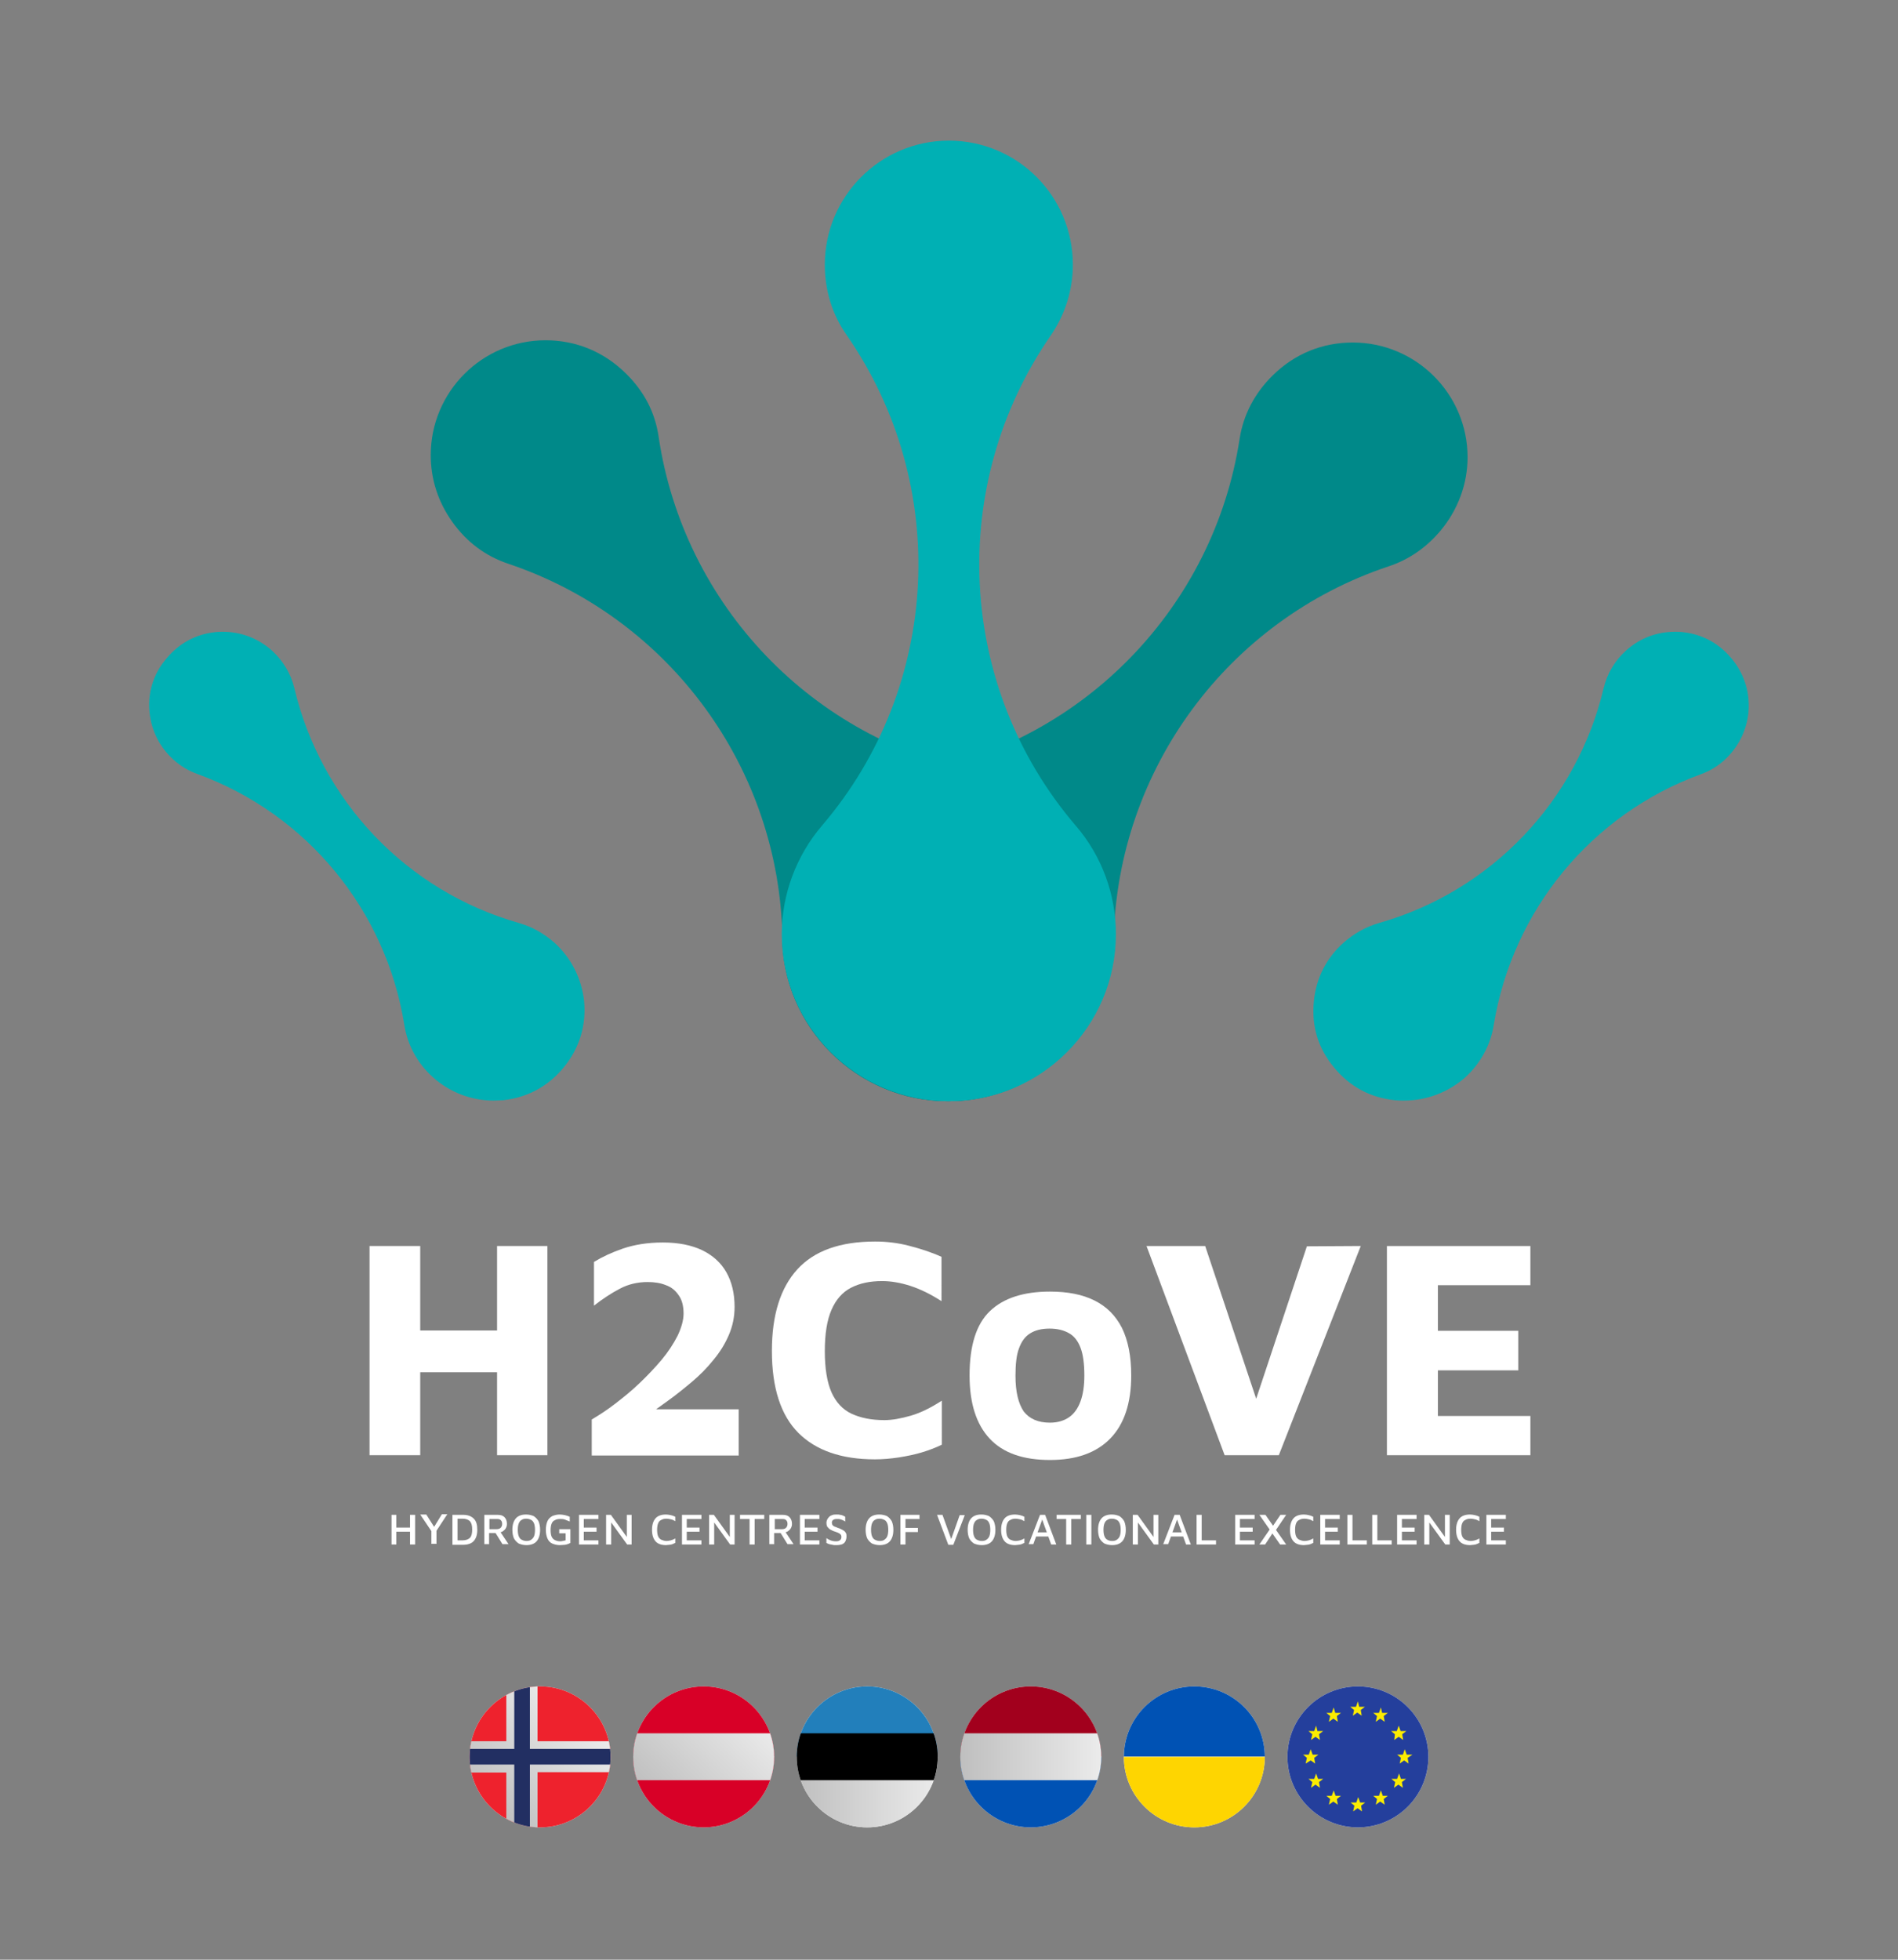 <?xml version="1.0" encoding="utf-8"?>
<!-- Generator: Adobe Illustrator 27.8.1, SVG Export Plug-In . SVG Version: 6.00 Build 0)  -->
<svg version="1.1" xmlns="http://www.w3.org/2000/svg" xmlns:xlink="http://www.w3.org/1999/xlink" x="0px" y="0px"
	 viewBox="0 0 595.3 614.5" style="enable-background:new 0 0 595.3 614.5;" xml:space="preserve">
<rect x="0" y="0" width="595.3" height="614.5" fill="#808080" stroke="none"/>
<style type="text/css">
	.st0{fill:#008989;}
	.st1{fill:#00B0B4;}
	.st2{clip-path:url(#SVGID_00000072275738704181189250000008973723266567250825_);}
	.st3{fill:#D80027;}
	.st4{fill:url(#SVGID_00000175325099266771109820000001139494853058422179_);}
	.st5{clip-path:url(#SVGID_00000008132359367833753510000018221336472447358356_);}
	.st6{fill:url(#SVGID_00000001664057565009217410000007173018195587210665_);}
	.st7{fill:#227FBB;}
	.st8{clip-path:url(#SVGID_00000054241656022537557760000010856740313254666926_);}
	.st9{fill:#0052B4;}
	.st10{fill:#A2001D;}
	.st11{fill:url(#SVGID_00000084501746653296595280000017757043016662258568_);}
	.st12{clip-path:url(#SVGID_00000172410089759491411500000010440784629244656001_);}
	.st13{fill:#EE222D;}
	.st14{fill:url(#SVGID_00000080894756886244881740000010901719745521129896_);}
	.st15{fill:#222F62;}
	.st16{clip-path:url(#SVGID_00000049944581060725901050000017548788537695908796_);}
	.st17{fill:#FED501;enable-background:new    ;}
	.st18{clip-path:url(#SVGID_00000180365318350452647300000010509812042118559132_);}
	.st19{fill:#243F9C;}
	.st20{fill:#FCEC00;}
	.st21{fill:#FFFFFF;}
	.st22{clip-path:url(#SVGID_00000027575579119931156860000015924771798642775711_);}
	.st23{fill:url(#SVGID_00000014593803988439394370000017355238272503584402_);}
	.st24{clip-path:url(#SVGID_00000158741897720985047280000015034683778864886944_);}
	.st25{fill:url(#SVGID_00000053539559752065358710000017089009060679864737_);}
	.st26{clip-path:url(#SVGID_00000109720898636866612430000010837686678369101223_);}
	.st27{fill:url(#SVGID_00000131347712109468139160000010621587311949343110_);}
	.st28{clip-path:url(#SVGID_00000052079662233237147150000011720580743456409789_);}
	.st29{fill:url(#SVGID_00000065785073179246592520000008842433054071964590_);}
	.st30{clip-path:url(#SVGID_00000031924814098665974780000017938462954775067781_);}
	.st31{clip-path:url(#SVGID_00000077320473935026926660000001532802857897593762_);}
	.st32{fill:#262626;}
	.st33{clip-path:url(#SVGID_00000105402537490139986900000008019905226364534197_);}
	.st34{fill:url(#SVGID_00000139286750694744065060000001763107991081967766_);}
	.st35{clip-path:url(#SVGID_00000120548302627504612000000013283734041087034539_);}
	.st36{fill:url(#SVGID_00000144338708914379038150000016863943266536700337_);}
	.st37{clip-path:url(#SVGID_00000016058695214568423100000006024378052469384077_);}
	.st38{fill:url(#SVGID_00000109716207905408743490000016109540224112299678_);}
	.st39{clip-path:url(#SVGID_00000068659663750782055740000017519724320149829554_);}
	.st40{fill:url(#SVGID_00000057836598316723049770000004153580304559270561_);}
	.st41{clip-path:url(#SVGID_00000162325380849518608630000005043310906839119495_);}
	.st42{clip-path:url(#SVGID_00000020381871029877632540000013261012429191738293_);}
	.st43{clip-path:url(#SVGID_00000075158016837001273750000006815586313012092041_);}
	.st44{fill:url(#SVGID_00000042697799010391721750000008074040580122147718_);}
	.st45{clip-path:url(#SVGID_00000176753430253280956760000013539922361188547484_);}
	.st46{fill:url(#SVGID_00000132080816671407285330000018337463211242352532_);}
	.st47{clip-path:url(#SVGID_00000119116016237997732020000002232815004125358263_);}
	.st48{fill:url(#SVGID_00000128451391496508182440000007248915591531445664_);}
	.st49{clip-path:url(#SVGID_00000134963352976950311440000007847740547575560895_);}
	.st50{fill:url(#SVGID_00000013188673880567601270000017957115807551815829_);}
	.st51{clip-path:url(#SVGID_00000119118538510211580580000012654551888497604000_);}
	.st52{clip-path:url(#SVGID_00000057108229582017130570000017527879215926511543_);}
	.st53{fill:none;}
	.st54{opacity:0.25;}
	.st55{clip-path:url(#SVGID_00000102545467565634741550000014144202684744917429_);}
	.st56{clip-path:url(#SVGID_00000066490215135566667750000005154292180059718561_);}
	.st57{clip-path:url(#SVGID_00000183967704711801361980000004921161470521198228_);}
	.st58{clip-path:url(#SVGID_00000152980486857996640880000012017520190026364349_);fill:#008989;}
	.st59{clip-path:url(#SVGID_00000152980486857996640880000012017520190026364349_);fill:#00B0B4;}
</style>
<g id="Layer_2">
</g>
<g id="Layer_1">
	<g>
		<g>
			<path class="st0" d="M297.4,345.3c-13.8,0-26.4-5.2-36.4-15c-10-9.8-15.4-22.3-15.6-36.1c-0.9-53.3-35.4-100.4-85.9-117.4
				c-7.2-2.4-13.1-6.8-17.6-13.1c-4.5-6.3-6.8-13.4-6.8-21c0-19.8,16.1-36,36-36c9.6,0,18.3,3.6,25.2,10.4c5.8,5.7,9.2,12.3,10.3,20
				c7.9,52.8,48.4,95,100.7,105.1c11.6,2.2,22.3,8.7,30,18.1c7.8,9.4,12,21.1,12,33C349.3,322,326,345.3,297.4,345.3z"/>
			<path class="st0" d="M297.3,345.3c-28.7,0-52-23.3-52-52c0-11.9,4.3-23.6,12.1-33.1c7.8-9.4,18.5-15.8,30.2-18
				c52.4-9.9,93.1-51.9,101.2-104.6c1.2-7.6,4.7-14.3,10.4-19.9c6.9-6.8,15.6-10.3,25.1-10.3c19.8,0,36,16.1,36,36
				c0,8.3-3,16.4-8.4,22.9c-4.4,5.3-10,9.2-16.4,11.3c-50.4,16.8-85,63.7-86.2,116.9c-0.3,13.8-5.7,26.2-15.7,35.9
				C323.6,340.2,311,345.3,297.3,345.3z"/>
		</g>
		<path class="st1" d="M297.6,345.3c-28.9,0-52.4-23.5-52.4-52.4c0-12.4,4.5-24.5,12.6-34c37.3-43.6,40.4-106.8,7.7-153.9
			c-4.5-6.4-6.8-14-6.8-22c0-21.4,17.4-38.9,38.9-38.9s38.9,17.4,38.9,38.9c0,7.9-2.4,15.5-6.8,22c-32.7,47.1-29.6,110.3,7.7,153.9
			c8.2,9.5,12.6,21.6,12.6,34C350,321.8,326.5,345.3,297.6,345.3z"/>
		<g>
			<path class="st1" d="M154.8,345.1c-7,0-13.8-2.6-19-7.3c-4.9-4.4-8-10.1-9-16.5c-5.8-36-30.6-66.1-64.9-78.6
				c-2.8-1-5.3-2.5-7.5-4.5c-4.3-3.9-6.9-9-7.5-14.8c-0.8-7.8,2.4-13.5,5.2-16.8c2.8-3.4,7.7-7.6,15.5-8.4c0.8-0.1,1.5-0.1,2.3-0.1
				c5.8,0,11.1,2.1,15.4,5.9c3.5,3.2,5.9,7.2,7,11.7c8.4,35.5,35.3,63.7,70.4,73.7c4.2,1.2,7.9,3.3,11.2,6.2
				c5.3,4.8,8.5,11.2,9.3,18.3c0.9,9.6-2.9,16.6-6.4,20.8c-3.4,4.2-9.5,9.3-19.1,10.3C156.7,345,155.7,345.1,154.8,345.1
				L154.8,345.1z"/>
			<path class="st1" d="M440.4,345.1c-0.9,0-1.9,0-2.8-0.1c-7.8-0.8-14.2-4.2-19.2-10.3c-5-6-7.1-13-6.3-20.8
				c0.7-7.2,3.9-13.5,9.3-18.3c3.3-2.9,7-5,11.2-6.2c35.1-10,62-38.2,70.4-73.7c1.1-4.5,3.5-8.6,7-11.7c4.3-3.9,9.6-5.9,15.4-5.9
				c0.7,0,1.5,0,2.3,0.1c7.8,0.8,12.7,5,15.5,8.4c2.8,3.4,5.9,9.1,5.2,16.8c-0.6,5.8-3.2,10.9-7.5,14.9c-2.2,2-4.7,3.5-7.5,4.5
				c-34.2,12.5-59,42.6-64.9,78.6c-1,6.4-4.2,12.1-9,16.5C454.2,342.5,447.5,345.1,440.4,345.1L440.4,345.1z"/>
		</g>
		<g>
			<path class="st21" d="M115.9,456.3v-65.6h15.9v26.5h24.1v-26.5h15.8v65.6h-15.8v-26h-24.1v26H115.9z"/>
			<path class="st21" d="M185.6,456.3v-11.2c2.2-1.3,4.7-2.9,7.3-4.9c2.6-2,5.2-4.1,7.7-6.5c2.5-2.4,4.8-4.8,6.9-7.3
				c2.1-2.5,3.7-5,5-7.5c1.2-2.5,1.9-4.9,1.9-7c0-2.4-0.5-4.3-1.5-5.7c-1-1.5-2.3-2.6-4-3.2c-1.7-0.7-3.6-1-5.8-1
				c-3.1,0-6.1,0.7-8.7,2.1c-2.7,1.4-5.4,3.2-8.1,5.3v-13.7c2.6-1.6,5.6-3,9.1-4.2c3.5-1.2,7.7-1.9,12.5-1.9c4.8,0,8.9,0.8,12.3,2.4
				c3.3,1.6,5.9,3.9,7.6,6.9c1.7,3,2.6,6.6,2.6,10.9c0,3.1-0.6,6-1.8,8.8c-1.2,2.8-2.8,5.4-4.9,7.9c-2,2.5-4.3,4.8-6.8,6.9
				c-2.5,2.1-5,4.1-7.5,5.9c-2.5,1.8-4.9,3.5-7,5.1l-3-2.5h32.3v14.5H185.6z"/>
			<path class="st21" d="M274.4,457.6c-10.5,0-18.5-2.8-24-8.3c-5.5-5.5-8.3-14.1-8.3-25.7c0-11.3,2.7-19.8,8-25.6
				c5.3-5.8,13.4-8.7,24.4-8.7c3.5,0,7,0.4,10.5,1.3c3.5,0.9,7,2,10.3,3.5V408c-3.4-2.2-6.7-3.8-9.8-4.8c-3.1-1-6.1-1.5-8.8-1.5
				c-3.9,0-7.1,0.7-9.8,2.1s-4.7,3.7-6.1,6.9c-1.4,3.2-2.1,7.5-2.1,13c0,5.4,0.7,9.7,2.1,12.9c1.4,3.1,3.5,5.4,6.3,6.7
				c2.8,1.3,6.2,2,10.3,2c2.4,0,5.2-0.5,8.3-1.4c3.1-0.9,6.3-2.5,9.7-4.7V453c-1.8,0.9-3.9,1.7-6.2,2.4c-2.3,0.7-4.8,1.2-7.3,1.6
				C279.2,457.4,276.8,457.6,274.4,457.6z"/>
			<path class="st21" d="M329.3,457.8c-8.4,0-14.7-2.2-18.9-6.7c-4.2-4.5-6.3-11.1-6.3-19.8c0-9.4,2.1-16.1,6.4-20.2
				c4.3-4.1,10.6-6.1,18.8-6.1c5.6,0,10.2,0.9,14,2.8c3.8,1.9,6.6,4.7,8.6,8.6c1.9,3.9,2.9,8.8,2.9,14.9c0,8.7-2.2,15.3-6.6,19.8
				C343.8,455.6,337.5,457.8,329.3,457.8z M329.3,446.1c2.4,0,4.4-0.6,6-1.7c1.6-1.1,2.8-2.8,3.6-5c0.8-2.2,1.2-4.9,1.2-8.1
				c0-3.7-0.4-6.6-1.2-8.7c-0.8-2.1-2-3.7-3.7-4.6c-1.6-0.9-3.6-1.4-6-1.4c-2.5,0-4.5,0.5-6.1,1.5c-1.6,1-2.7,2.5-3.5,4.7
				c-0.8,2.1-1.1,5-1.1,8.6c0,5,0.9,8.7,2.6,11.2C322.9,444.9,325.6,446.1,329.3,446.1z"/>
			<path class="st21" d="M384.1,456.3l-24.5-65.6H378l18.6,55.7h-5.2l18.5-55.6l16.9-0.1l-25.7,65.6H384.1z"/>
			<path class="st21" d="M435,456.3v-65.6H480v12.3h-29v14.3h25.2v12.4H451V444h29v12.3H435z"/>
		</g>
		<g>
			<path class="st21" d="M122.8,484.3V475h1.5v4h4.3v-4h1.6v9.3h-1.6v-4h-4.3v4H122.8z"/>
			<path class="st21" d="M135.3,484.3v-4.2l-3.5-5.2h1.9l2.8,4.4l-0.6-0.1l2.7-4.4h1.7l-3.6,5.5l0.2-0.9v4.7H135.3z"/>
			<path class="st21" d="M141.9,484.3V475h3.3c1.5,0,2.6,0.4,3.4,1.2s1.1,1.9,1.1,3.5s-0.4,2.7-1.1,3.5c-0.7,0.8-1.9,1.2-3.4,1.2
				H141.9z M143.5,483h1.6c1,0,1.8-0.3,2.3-0.8c0.5-0.5,0.7-1.4,0.7-2.6c0-1.2-0.2-2-0.7-2.6c-0.5-0.5-1.3-0.8-2.3-0.8h-1.6V483z"/>
			<path class="st21" d="M151.9,484.3V475h4.1c1,0,1.7,0.2,2.2,0.7c0.5,0.5,0.8,1.2,0.8,2.1c0,0.5-0.1,0.9-0.3,1.3
				c-0.2,0.4-0.5,0.7-0.9,1c-0.4,0.3-0.8,0.4-1.3,0.4l0.2-0.5l2.8,4.2h-1.9l-2.6-4.2l0.7,0.7h-2.3v3.5H151.9z M153.4,479.5h2.2
				c0.6,0,1.1-0.1,1.4-0.4c0.3-0.3,0.5-0.7,0.5-1.2c0-0.5-0.1-0.9-0.4-1.2s-0.6-0.4-1.2-0.4h-2.4V479.5z"/>
			<path class="st21" d="M165.1,484.5c-0.9,0-1.7-0.2-2.4-0.5c-0.6-0.4-1.1-0.9-1.5-1.6c-0.3-0.7-0.5-1.6-0.5-2.7
				c0-1.6,0.4-2.8,1.1-3.6c0.7-0.8,1.8-1.2,3.2-1.2c0.9,0,1.7,0.2,2.4,0.5c0.6,0.4,1.1,0.9,1.5,1.6c0.3,0.7,0.5,1.6,0.5,2.7
				c0,1.6-0.4,2.8-1.1,3.6C167.6,484.1,166.5,484.5,165.1,484.5z M165.1,483.2c0.6,0,1.1-0.1,1.5-0.4s0.7-0.6,0.9-1.1
				c0.2-0.5,0.3-1.2,0.3-2c0-0.8-0.1-1.5-0.3-2c-0.2-0.5-0.5-0.9-0.9-1.1s-0.9-0.4-1.5-0.4c-0.6,0-1.1,0.1-1.5,0.4
				c-0.4,0.2-0.7,0.6-0.9,1.1c-0.2,0.5-0.3,1.2-0.3,2s0.1,1.5,0.3,2c0.2,0.5,0.5,0.9,0.9,1.1C164,483,164.5,483.2,165.1,483.2z"/>
			<path class="st21" d="M175.6,484.5c-0.9,0-1.7-0.2-2.4-0.5c-0.7-0.3-1.2-0.9-1.5-1.6c-0.3-0.7-0.5-1.6-0.5-2.7
				c0-1.1,0.2-2,0.5-2.7c0.3-0.7,0.8-1.2,1.5-1.6c0.7-0.3,1.5-0.5,2.4-0.5c0.5,0,1.1,0.1,1.6,0.2s1,0.3,1.5,0.5v1.5
				c-0.5-0.2-1-0.4-1.5-0.6c-0.5-0.2-1-0.2-1.5-0.2c-0.7,0-1.2,0.1-1.7,0.4c-0.5,0.2-0.8,0.6-1,1.1c-0.2,0.5-0.3,1.2-0.3,2
				c0,0.8,0.1,1.5,0.3,2c0.2,0.5,0.6,0.9,1,1.1c0.4,0.2,1,0.4,1.6,0.4c0.3,0,0.6,0,0.9-0.1c0.3-0.1,0.6-0.1,0.9-0.2v-2.2h-2v-1.3
				h3.5v4.3c-0.5,0.3-1.1,0.5-1.7,0.6C176.8,484.4,176.2,484.5,175.6,484.5z"/>
			<path class="st21" d="M181.6,484.3V475h6.1v1.3h-4.6v2.7h4v1.3h-4v2.7h4.6v1.3H181.6z"/>
			<path class="st21" d="M190.1,484.3V475h1.5l5.4,7.5l-0.4,0.8V475h1.5v9.3h-1.4l-5.5-7.6l0.5-0.7v8.3H190.1z"/>
			<path class="st21" d="M208.9,484.5c-1.5,0-2.6-0.4-3.3-1.2s-1.1-2-1.1-3.6c0-1.6,0.4-2.8,1.1-3.6c0.7-0.8,1.8-1.2,3.3-1.2
				c0.5,0,1,0.1,1.5,0.2c0.5,0.1,1,0.3,1.4,0.5v1.4c-0.5-0.3-0.9-0.5-1.4-0.6c-0.5-0.1-0.9-0.2-1.3-0.2c-0.7,0-1.2,0.1-1.7,0.4
				c-0.5,0.2-0.8,0.6-1,1.1c-0.2,0.5-0.3,1.2-0.3,2c0,0.8,0.1,1.5,0.3,2c0.2,0.5,0.6,0.9,1,1.1c0.5,0.2,1,0.4,1.7,0.4
				c0.4,0,0.9-0.1,1.3-0.2c0.4-0.1,0.9-0.3,1.4-0.6v1.4c-0.3,0.1-0.6,0.3-0.9,0.4c-0.3,0.1-0.7,0.2-1,0.2
				C209.5,484.4,209.2,484.5,208.9,484.5z"/>
			<path class="st21" d="M213.9,484.3V475h6.1v1.3h-4.6v2.7h4v1.3h-4v2.7h4.6v1.3H213.9z"/>
			<path class="st21" d="M222.4,484.3V475h1.5l5.4,7.5l-0.4,0.8V475h1.5v9.3h-1.4l-5.5-7.6l0.5-0.7v8.3H222.4z"/>
			<path class="st21" d="M235.1,484.3v-8h-3V475h7.6v1.3h-3v8H235.1z"/>
			<path class="st21" d="M241.3,484.3V475h4.1c1,0,1.7,0.2,2.2,0.7c0.5,0.5,0.8,1.2,0.8,2.1c0,0.5-0.1,0.9-0.3,1.3
				c-0.2,0.4-0.5,0.7-0.9,1c-0.4,0.3-0.8,0.4-1.3,0.4l0.2-0.5l2.8,4.2H247l-2.6-4.2l0.7,0.7h-2.3v3.5H241.3z M242.9,479.5h2.2
				c0.6,0,1.1-0.1,1.4-0.4c0.3-0.3,0.5-0.7,0.5-1.2c0-0.5-0.1-0.9-0.4-1.2s-0.6-0.4-1.2-0.4h-2.4V479.5z"/>
			<path class="st21" d="M250.9,484.3V475h6.1v1.3h-4.6v2.7h4v1.3h-4v2.7h4.6v1.3H250.9z"/>
			<path class="st21" d="M262.3,484.5c-0.5,0-0.9,0-1.2-0.1c-0.4-0.1-0.7-0.1-1-0.2s-0.6-0.2-0.9-0.4v-1.5c0.4,0.3,0.8,0.5,1.3,0.7
				c0.5,0.2,1.1,0.3,1.7,0.3c0.6,0,1-0.1,1.3-0.4c0.3-0.2,0.4-0.6,0.4-1c0-0.3-0.1-0.6-0.3-0.8c-0.2-0.2-0.5-0.4-0.8-0.5
				c-0.3-0.1-0.7-0.3-1.1-0.4c-0.3-0.1-0.6-0.2-0.9-0.4c-0.3-0.1-0.6-0.3-0.8-0.5s-0.4-0.4-0.6-0.7c-0.1-0.3-0.2-0.7-0.2-1.1
				c0-0.3,0.1-0.6,0.2-0.9s0.3-0.6,0.6-0.9s0.6-0.5,1-0.6c0.4-0.2,0.9-0.2,1.5-0.2c0.4,0,0.7,0,1,0.1c0.3,0,0.5,0.1,0.8,0.2
				c0.2,0.1,0.5,0.2,0.8,0.4v1.5c-0.2-0.1-0.5-0.3-0.7-0.4c-0.2-0.1-0.5-0.2-0.8-0.3c-0.3-0.1-0.6-0.1-0.9-0.1c-0.4,0-0.7,0-1,0.1
				s-0.4,0.2-0.6,0.4c-0.1,0.2-0.2,0.4-0.2,0.6c0,0.3,0.1,0.6,0.2,0.8c0.2,0.2,0.4,0.4,0.7,0.5s0.6,0.2,1,0.4c0.3,0.1,0.7,0.2,1,0.4
				c0.3,0.1,0.6,0.3,0.9,0.5c0.3,0.2,0.5,0.5,0.6,0.7c0.2,0.3,0.2,0.7,0.2,1.1c0,0.5-0.1,0.9-0.3,1.4s-0.6,0.8-1,1
				C263.7,484.4,263.1,484.5,262.3,484.5z"/>
			<path class="st21" d="M275.9,484.5c-0.9,0-1.7-0.2-2.4-0.5c-0.6-0.4-1.1-0.9-1.5-1.6c-0.3-0.7-0.5-1.6-0.5-2.7
				c0-1.6,0.4-2.8,1.1-3.6c0.7-0.8,1.8-1.2,3.2-1.2c0.9,0,1.7,0.2,2.4,0.5c0.6,0.4,1.1,0.9,1.5,1.6c0.3,0.7,0.5,1.6,0.5,2.7
				c0,1.6-0.4,2.8-1.1,3.6C278.4,484.1,277.3,484.5,275.9,484.5z M275.9,483.2c0.6,0,1.1-0.1,1.5-0.4s0.7-0.6,0.9-1.1
				c0.2-0.5,0.3-1.2,0.3-2c0-0.8-0.1-1.5-0.3-2c-0.2-0.5-0.5-0.9-0.9-1.1s-0.9-0.4-1.5-0.4c-0.6,0-1.1,0.1-1.5,0.4
				c-0.4,0.2-0.7,0.6-0.9,1.1c-0.2,0.5-0.3,1.2-0.3,2s0.1,1.5,0.3,2c0.2,0.5,0.5,0.9,0.9,1.1C274.8,483,275.3,483.2,275.9,483.2z"/>
			<path class="st21" d="M282.4,484.3V475h6v1.3H284v2.8h3.9v1.3H284v3.9H282.4z"/>
			<path class="st21" d="M297.4,484.3l-3.5-9.3h1.7l3,8.3h-0.5l2.9-8.2l1.6,0l-3.6,9.3H297.4z"/>
			<path class="st21" d="M307.9,484.5c-0.9,0-1.7-0.2-2.4-0.5c-0.6-0.4-1.1-0.9-1.5-1.6c-0.3-0.7-0.5-1.6-0.5-2.7
				c0-1.6,0.4-2.8,1.1-3.6c0.7-0.8,1.8-1.2,3.2-1.2c0.9,0,1.7,0.2,2.4,0.5c0.6,0.4,1.1,0.9,1.5,1.6c0.3,0.7,0.5,1.6,0.5,2.7
				c0,1.6-0.4,2.8-1.1,3.6C310.4,484.1,309.3,484.5,307.9,484.5z M307.9,483.2c0.6,0,1.1-0.1,1.5-0.4s0.7-0.6,0.9-1.1
				c0.2-0.5,0.3-1.2,0.3-2c0-0.8-0.1-1.5-0.3-2c-0.2-0.5-0.5-0.9-0.9-1.1s-0.9-0.4-1.5-0.4c-0.6,0-1.1,0.1-1.5,0.4
				c-0.4,0.2-0.7,0.6-0.9,1.1c-0.2,0.5-0.3,1.2-0.3,2s0.1,1.5,0.3,2c0.2,0.5,0.5,0.9,0.9,1.1C306.8,483,307.3,483.2,307.9,483.2z"/>
			<path class="st21" d="M318.4,484.5c-1.5,0-2.6-0.4-3.3-1.2s-1.1-2-1.1-3.6c0-1.6,0.4-2.8,1.1-3.6c0.7-0.8,1.8-1.2,3.3-1.2
				c0.5,0,1,0.1,1.5,0.2c0.5,0.1,1,0.3,1.4,0.5v1.4c-0.5-0.3-0.9-0.5-1.4-0.6c-0.5-0.1-0.9-0.2-1.3-0.2c-0.7,0-1.2,0.1-1.7,0.4
				c-0.5,0.2-0.8,0.6-1,1.1c-0.2,0.5-0.3,1.2-0.3,2c0,0.8,0.1,1.5,0.3,2c0.2,0.5,0.6,0.9,1,1.1c0.5,0.2,1,0.4,1.7,0.4
				c0.4,0,0.9-0.1,1.3-0.2c0.4-0.1,0.9-0.3,1.4-0.6v1.4c-0.3,0.1-0.6,0.3-0.9,0.4c-0.3,0.1-0.7,0.2-1,0.2
				C319.1,484.4,318.7,484.5,318.4,484.5z"/>
			<path class="st21" d="M322.6,484.3l3.6-9.3h1.6l3.5,9.3h-1.6l-3.1-8.6l0.6-0.1l-3.1,8.6H322.6z M324.4,481.8l0.4-1.3h4.4l0.1,1.3
				H324.4z"/>
			<path class="st21" d="M334.4,484.3v-8h-3V475h7.6v1.3h-3v8H334.4z"/>
			<path class="st21" d="M340.7,484.3V475h1.6v9.3H340.7z"/>
			<path class="st21" d="M348.8,484.5c-0.9,0-1.7-0.2-2.4-0.5c-0.6-0.4-1.1-0.9-1.5-1.6c-0.3-0.7-0.5-1.6-0.5-2.7
				c0-1.6,0.4-2.8,1.1-3.6c0.7-0.8,1.8-1.2,3.2-1.2c0.9,0,1.7,0.2,2.4,0.5c0.6,0.4,1.1,0.9,1.5,1.6c0.3,0.7,0.5,1.6,0.5,2.7
				c0,1.6-0.4,2.8-1.1,3.6C351.3,484.1,350.2,484.5,348.8,484.5z M348.8,483.2c0.6,0,1.1-0.1,1.5-0.4s0.7-0.6,0.9-1.1
				c0.2-0.5,0.3-1.2,0.3-2c0-0.8-0.1-1.5-0.3-2c-0.2-0.5-0.5-0.9-0.9-1.1s-0.9-0.4-1.5-0.4c-0.6,0-1.1,0.1-1.5,0.4
				c-0.4,0.2-0.7,0.6-0.9,1.1c-0.2,0.5-0.3,1.2-0.3,2s0.1,1.5,0.3,2c0.2,0.5,0.5,0.9,0.9,1.1C347.6,483,348.1,483.2,348.8,483.2z"/>
			<path class="st21" d="M355.3,484.3V475h1.5l5.4,7.5l-0.4,0.8V475h1.5v9.3h-1.4l-5.5-7.6l0.5-0.7v8.3H355.3z"/>
			<path class="st21" d="M364.8,484.3l3.6-9.3h1.6l3.5,9.3H372l-3.1-8.6l0.6-0.1l-3.1,8.6H364.8z M366.6,481.8l0.4-1.3h4.4l0.1,1.3
				H366.6z"/>
			<path class="st21" d="M375.3,484.3V475h1.6v8h4.5v1.3H375.3z"/>
			<path class="st21" d="M387.4,484.3V475h6.1v1.3h-4.6v2.7h4v1.3h-4v2.7h4.6v1.3H387.4z"/>
			<path class="st21" d="M399.5,480.2l-2.7,4.1H395l3.5-5.1L399.5,480.2z M403.4,484.3h-1.9L395,475h1.9L403.4,484.3z M399.1,478.7
				l2.5-3.7h1.8l-3.3,4.9L399.1,478.7z"/>
			<path class="st21" d="M409,484.5c-1.5,0-2.6-0.4-3.3-1.2s-1.1-2-1.1-3.6c0-1.6,0.4-2.8,1.1-3.6c0.7-0.8,1.8-1.2,3.3-1.2
				c0.5,0,1,0.1,1.5,0.2c0.5,0.1,1,0.3,1.4,0.5v1.4c-0.5-0.3-0.9-0.5-1.4-0.6c-0.5-0.1-0.9-0.2-1.3-0.2c-0.7,0-1.2,0.1-1.7,0.4
				c-0.5,0.2-0.8,0.6-1,1.1c-0.2,0.5-0.3,1.2-0.3,2c0,0.8,0.1,1.5,0.3,2c0.2,0.5,0.6,0.9,1,1.1c0.5,0.2,1,0.4,1.7,0.4
				c0.4,0,0.9-0.1,1.3-0.2c0.4-0.1,0.9-0.3,1.4-0.6v1.4c-0.3,0.1-0.6,0.3-0.9,0.4c-0.3,0.1-0.7,0.2-1,0.2
				C409.7,484.4,409.3,484.5,409,484.5z"/>
			<path class="st21" d="M414.1,484.3V475h6.1v1.3h-4.6v2.7h4v1.3h-4v2.7h4.6v1.3H414.1z"/>
			<path class="st21" d="M422.6,484.3V475h1.6v8h4.5v1.3H422.6z"/>
			<path class="st21" d="M430.4,484.3V475h1.6v8h4.5v1.3H430.4z"/>
			<path class="st21" d="M438.2,484.3V475h6.1v1.3h-4.6v2.7h4v1.3h-4v2.7h4.6v1.3H438.2z"/>
			<path class="st21" d="M446.7,484.3V475h1.5l5.4,7.5l-0.4,0.8V475h1.5v9.3h-1.4l-5.5-7.6l0.5-0.7v8.3H446.7z"/>
			<path class="st21" d="M461.1,484.5c-1.5,0-2.6-0.4-3.3-1.2s-1.1-2-1.1-3.6c0-1.6,0.4-2.8,1.1-3.6c0.7-0.8,1.8-1.2,3.3-1.2
				c0.5,0,1,0.1,1.5,0.2c0.5,0.1,1,0.3,1.4,0.5v1.4c-0.5-0.3-0.9-0.5-1.4-0.6c-0.5-0.1-0.9-0.2-1.3-0.2c-0.7,0-1.2,0.1-1.7,0.4
				c-0.5,0.2-0.8,0.6-1,1.1c-0.2,0.5-0.3,1.2-0.3,2c0,0.8,0.1,1.5,0.3,2c0.2,0.5,0.6,0.9,1,1.1c0.5,0.2,1,0.4,1.7,0.4
				c0.4,0,0.9-0.1,1.3-0.2c0.4-0.1,0.9-0.3,1.4-0.6v1.4c-0.3,0.1-0.6,0.3-0.9,0.4c-0.3,0.1-0.7,0.2-1,0.2
				C461.8,484.4,461.5,484.5,461.1,484.5z"/>
			<path class="st21" d="M466.2,484.3V475h6.1v1.3h-4.6v2.7h4v1.3h-4v2.7h4.6v1.3H466.2z"/>
		</g>
		<g>
			<g id="FLAG_00000000192899628707935970000009416802395956925372_">
				<defs>
					<path id="SVGID_00000128468313232438609730000001476087732130932111_" d="M220.7,573L220.7,573c-12.2,0-22.1-9.9-22.1-22.1v0
						c0-12.2,9.9-22.1,22.1-22.1h0c12.2,0,22.1,9.9,22.1,22.1v0C242.8,563.1,232.9,573,220.7,573z"/>
				</defs>
				<use xlink:href="#SVGID_00000128468313232438609730000001476087732130932111_"  style="overflow:visible;fill:#FFFFFF;"/>
				<clipPath id="SVGID_00000104684224032543041390000015467967191305324435_">
					<use xlink:href="#SVGID_00000128468313232438609730000001476087732130932111_"  style="overflow:visible;"/>
				</clipPath>
				<g style="clip-path:url(#SVGID_00000104684224032543041390000015467967191305324435_);">
					<path class="st3" d="M242.8,550.9V573h-44.2v-22.1H242.8z"/>
					<path class="st3" d="M242.8,528.7v22.1h-44.2v-22.1H242.8z"/>
					
						<linearGradient id="SVGID_00000036253481173034602120000012849099133905609360_" gradientUnits="userSpaceOnUse" x1="205.944" y1="565.606" x2="235.441" y2="536.109">
						<stop  offset="0" style="stop-color:#BFBFBF"/>
						<stop  offset="1" style="stop-color:#EBEBEB"/>
					</linearGradient>
					<path style="fill:url(#SVGID_00000036253481173034602120000012849099133905609360_);" d="M242.8,543.5v14.7h-44.2v-14.7H242.8z
						"/>
				</g>
			</g>
			<g id="FLAG_00000032634278102930488590000006500334063074558389_">
				<defs>
					<path id="SVGID_00000157295507105665344510000009129942719104999098_" d="M272,573L272,573c-12.2,0-22.1-9.9-22.1-22.1v0
						c0-12.2,9.9-22.1,22.1-22.1h0c12.2,0,22.1,9.9,22.1,22.1v0C294.1,563.1,284.2,573,272,573z"/>
				</defs>
				<use xlink:href="#SVGID_00000157295507105665344510000009129942719104999098_"  style="overflow:visible;fill:#FFFFFF;"/>
				<clipPath id="SVGID_00000180364455722965957830000011667484534993382024_">
					<use xlink:href="#SVGID_00000157295507105665344510000009129942719104999098_"  style="overflow:visible;"/>
				</clipPath>
				<g style="clip-path:url(#SVGID_00000180364455722965957830000011667484534993382024_);">
					
						<linearGradient id="SVGID_00000121269855474924379790000013422734328525590452_" gradientUnits="userSpaceOnUse" x1="249.866" y1="561.919" x2="294.112" y2="561.919">
						<stop  offset="0" style="stop-color:#BFBFBF"/>
						<stop  offset="1" style="stop-color:#EBEBEB"/>
					</linearGradient>
					<path style="fill:url(#SVGID_00000121269855474924379790000013422734328525590452_);" d="M294.1,550.9V573h-44.2v-22.1H294.1z"
						/>
					<path class="st7" d="M294.1,528.7v22.1h-44.2v-22.1H294.1z"/>
					<path d="M294.1,543.5v14.7h-44.2v-14.7H294.1z"/>
				</g>
			</g>
			<g id="FLAG_00000149378534312852499970000001046551373916545935_">
				<defs>
					<path id="SVGID_00000085228914939122625370000008253325152398711465_" d="M323.3,573L323.3,573c-12.2,0-22.1-9.9-22.1-22.1v0
						c0-12.2,9.9-22.1,22.1-22.1h0c12.2,0,22.1,9.9,22.1,22.1v0C345.4,563.1,335.5,573,323.3,573z"/>
				</defs>
				<use xlink:href="#SVGID_00000085228914939122625370000008253325152398711465_"  style="overflow:visible;fill:#FFFFFF;"/>
				<clipPath id="SVGID_00000171716118305232167770000007663594253850170258_">
					<use xlink:href="#SVGID_00000085228914939122625370000008253325152398711465_"  style="overflow:visible;"/>
				</clipPath>
				<g style="clip-path:url(#SVGID_00000171716118305232167770000007663594253850170258_);">
					<path class="st9" d="M345.4,550.9V573h-44.2v-22.1H345.4z"/>
					<path class="st10" d="M345.4,528.7v22.1h-44.2v-22.1H345.4z"/>
					
						<linearGradient id="SVGID_00000150812283583726138720000007834336090758100615_" gradientUnits="userSpaceOnUse" x1="301.163" y1="550.857" x2="345.409" y2="550.857">
						<stop  offset="0" style="stop-color:#BFBFBF"/>
						<stop  offset="1" style="stop-color:#EBEBEB"/>
					</linearGradient>
					<path style="fill:url(#SVGID_00000150812283583726138720000007834336090758100615_);" d="M345.4,543.5v14.7h-44.2v-14.7H345.4z
						"/>
				</g>
			</g>
			<g id="FLAG_00000030457040018334291720000015660929729809513914_">
				<defs>
					<path id="SVGID_00000003090634947270049510000000110551940931167896_" d="M169.4,573L169.4,573c-12.2,0-22.1-9.9-22.1-22.1v0
						c0-12.2,9.9-22.1,22.1-22.1h0c12.2,0,22.1,9.9,22.1,22.1v0C191.5,563.1,181.6,573,169.4,573z"/>
				</defs>
				<use xlink:href="#SVGID_00000003090634947270049510000000110551940931167896_"  style="overflow:visible;fill:#FFFFFF;"/>
				<clipPath id="SVGID_00000101802612758129373030000002501288918529423026_">
					<use xlink:href="#SVGID_00000003090634947270049510000000110551940931167896_"  style="overflow:visible;"/>
				</clipPath>
				<g style="clip-path:url(#SVGID_00000101802612758129373030000002501288918529423026_);">
					<path class="st13" d="M191.5,528.7V573h-44.2v-44.2H191.5z"/>
					
						<linearGradient id="SVGID_00000052790487309891551760000000522504320579108515_" gradientUnits="userSpaceOnUse" x1="151.636" y1="565.79" x2="181.502" y2="535.924">
						<stop  offset="0" style="stop-color:#BFBFBF"/>
						<stop  offset="1" style="stop-color:#EBEBEB"/>
					</linearGradient>
					<path style="fill:url(#SVGID_00000052790487309891551760000000522504320579108515_);" d="M191.5,545.9v9.8h-22.9V573h-9.8
						v-17.2h-11.6v-9.8h11.6v-17.2h9.8v17.2H191.5z"/>
					<path class="st15" d="M191.5,548.4v4.9h-25.3V573h-4.9v-19.7h-14v-4.9h14v-19.7h4.9v19.7H191.5z"/>
				</g>
			</g>
			<g id="MONACO_00000161616852229065144040000004035746902042189956_">
				<g id="FLAG_00000096752825103541496420000015388345374393920142_">
					<defs>
						<path id="SVGID_00000005268365771234479170000013235815063724415423_" d="M374.6,573L374.6,573c-12.2,0-22.1-9.9-22.1-22.1v0
							c0-12.2,9.9-22.1,22.1-22.1h0c12.2,0,22.1,9.9,22.1,22.1v0C396.7,563.1,386.8,573,374.6,573z"/>
					</defs>
					<use xlink:href="#SVGID_00000005268365771234479170000013235815063724415423_"  style="overflow:visible;fill:#FFFFFF;"/>
					<clipPath id="SVGID_00000023988539874596788940000011396963754638200478_">
						<use xlink:href="#SVGID_00000005268365771234479170000013235815063724415423_"  style="overflow:visible;"/>
					</clipPath>
					<g style="clip-path:url(#SVGID_00000023988539874596788940000011396963754638200478_);">
						<path class="st9" d="M396.7,528.7v22.1h-44.2v-22.1H396.7z"/>
						<path class="st17" d="M396.7,550.9V573h-44.2v-22.1H396.7z"/>
					</g>
				</g>
			</g>
			<g id="EUROPEAN_UNION_00000084529364953732256690000012833994851482969228_">
				<g id="FLAG_00000137827225213463051540000003322885068565637565_">
					<defs>
						<path id="SVGID_00000101812185990317613060000008247783471455083453_" d="M425.9,573L425.9,573c-12.2,0-22.1-9.9-22.1-22.1v0
							c0-12.2,9.9-22.1,22.1-22.1h0c12.2,0,22.1,9.9,22.1,22.1v0C448,563.1,438.1,573,425.9,573z"/>
					</defs>
					<use xlink:href="#SVGID_00000101812185990317613060000008247783471455083453_"  style="overflow:visible;fill:#FFFFFF;"/>
					<clipPath id="SVGID_00000053535406251068781860000007342284194121283752_">
						<use xlink:href="#SVGID_00000101812185990317613060000008247783471455083453_"  style="overflow:visible;"/>
					</clipPath>
					<g style="clip-path:url(#SVGID_00000053535406251068781860000007342284194121283752_);">
						<path class="st19" d="M448,528.7V573h-44.2v-44.2H448z"/>
						<path class="st20" d="M428.2,565.2l-1.3,1l0.3,1.8l-1.4-1l-1.4,1l0.4-1.8l-1.2-1h1.8l0.6-1.7l0.6,1.7L428.2,565.2z
							 M425.9,533.5l-0.6,1.7h-1.8l1.2,1l-0.4,1.8l1.4-1l1.4,1l-0.3-1.8l1.3-1l-1.8,0L425.9,533.5z M433.1,535.4l-0.6,1.7h-1.8
							l1.2,1l-0.4,1.8l1.4-1l1.4,1l-0.3-1.8l1.3-1l-1.8,0L433.1,535.4z M418.3,535.4l-0.6,1.7H416l1.2,1l-0.4,1.8l1.4-1l1.4,1
							l-0.3-1.8l1.3-1l-1.8,0L418.3,535.4z M433.7,563.1l-0.6-1.7l-0.6,1.7h-1.8l1.2,1l-0.4,1.8l1.4-1l1.4,1l-0.3-1.8l1.3-1
							L433.7,563.1z M418.9,563.1l-0.6-1.7l-0.6,1.7H416l1.2,1l-0.4,1.8l1.4-1l1.4,1l-0.3-1.8l1.3-1L418.9,563.1z M412.8,541.1
							l-0.6,1.7h-1.8l1.2,1l-0.4,1.8l1.4-1l1.4,1l-0.3-1.8l1.3-1l-1.8,0L412.8,541.1z M437.3,545.6l1.4-1l1.4,1l-0.3-1.8l1.3-1
							l-1.8,0l-0.6-1.7l-0.6,1.7h-1.8l1.2,1L437.3,545.6z M413.4,557.8l-0.6-1.7l-0.6,1.7h-1.8l1.2,1l-0.4,1.8l1.4-1l1.4,1l-0.3-1.8
							l1.3-1L413.4,557.8z M439.4,557.8l-0.6-1.7l-0.6,1.7h-1.8l1.2,1l-0.4,1.8l1.4-1l1.4,1l-0.3-1.8l1.3-1L439.4,557.8z M411.1,552
							l1.4,1l-0.3-1.8l1.3-1l-1.8,0l-0.6-1.7l-0.6,1.7h-1.8l1.2,1l-0.4,1.8L411.1,552z M443,550.2l-1.8,0l-0.6-1.7l-0.6,1.7h-1.8
							l1.2,1l-0.4,1.8l1.4-1l1.4,1l-0.3-1.8L443,550.2z"/>
					</g>
				</g>
			</g>
		</g>
	</g>
</g>
</svg>
